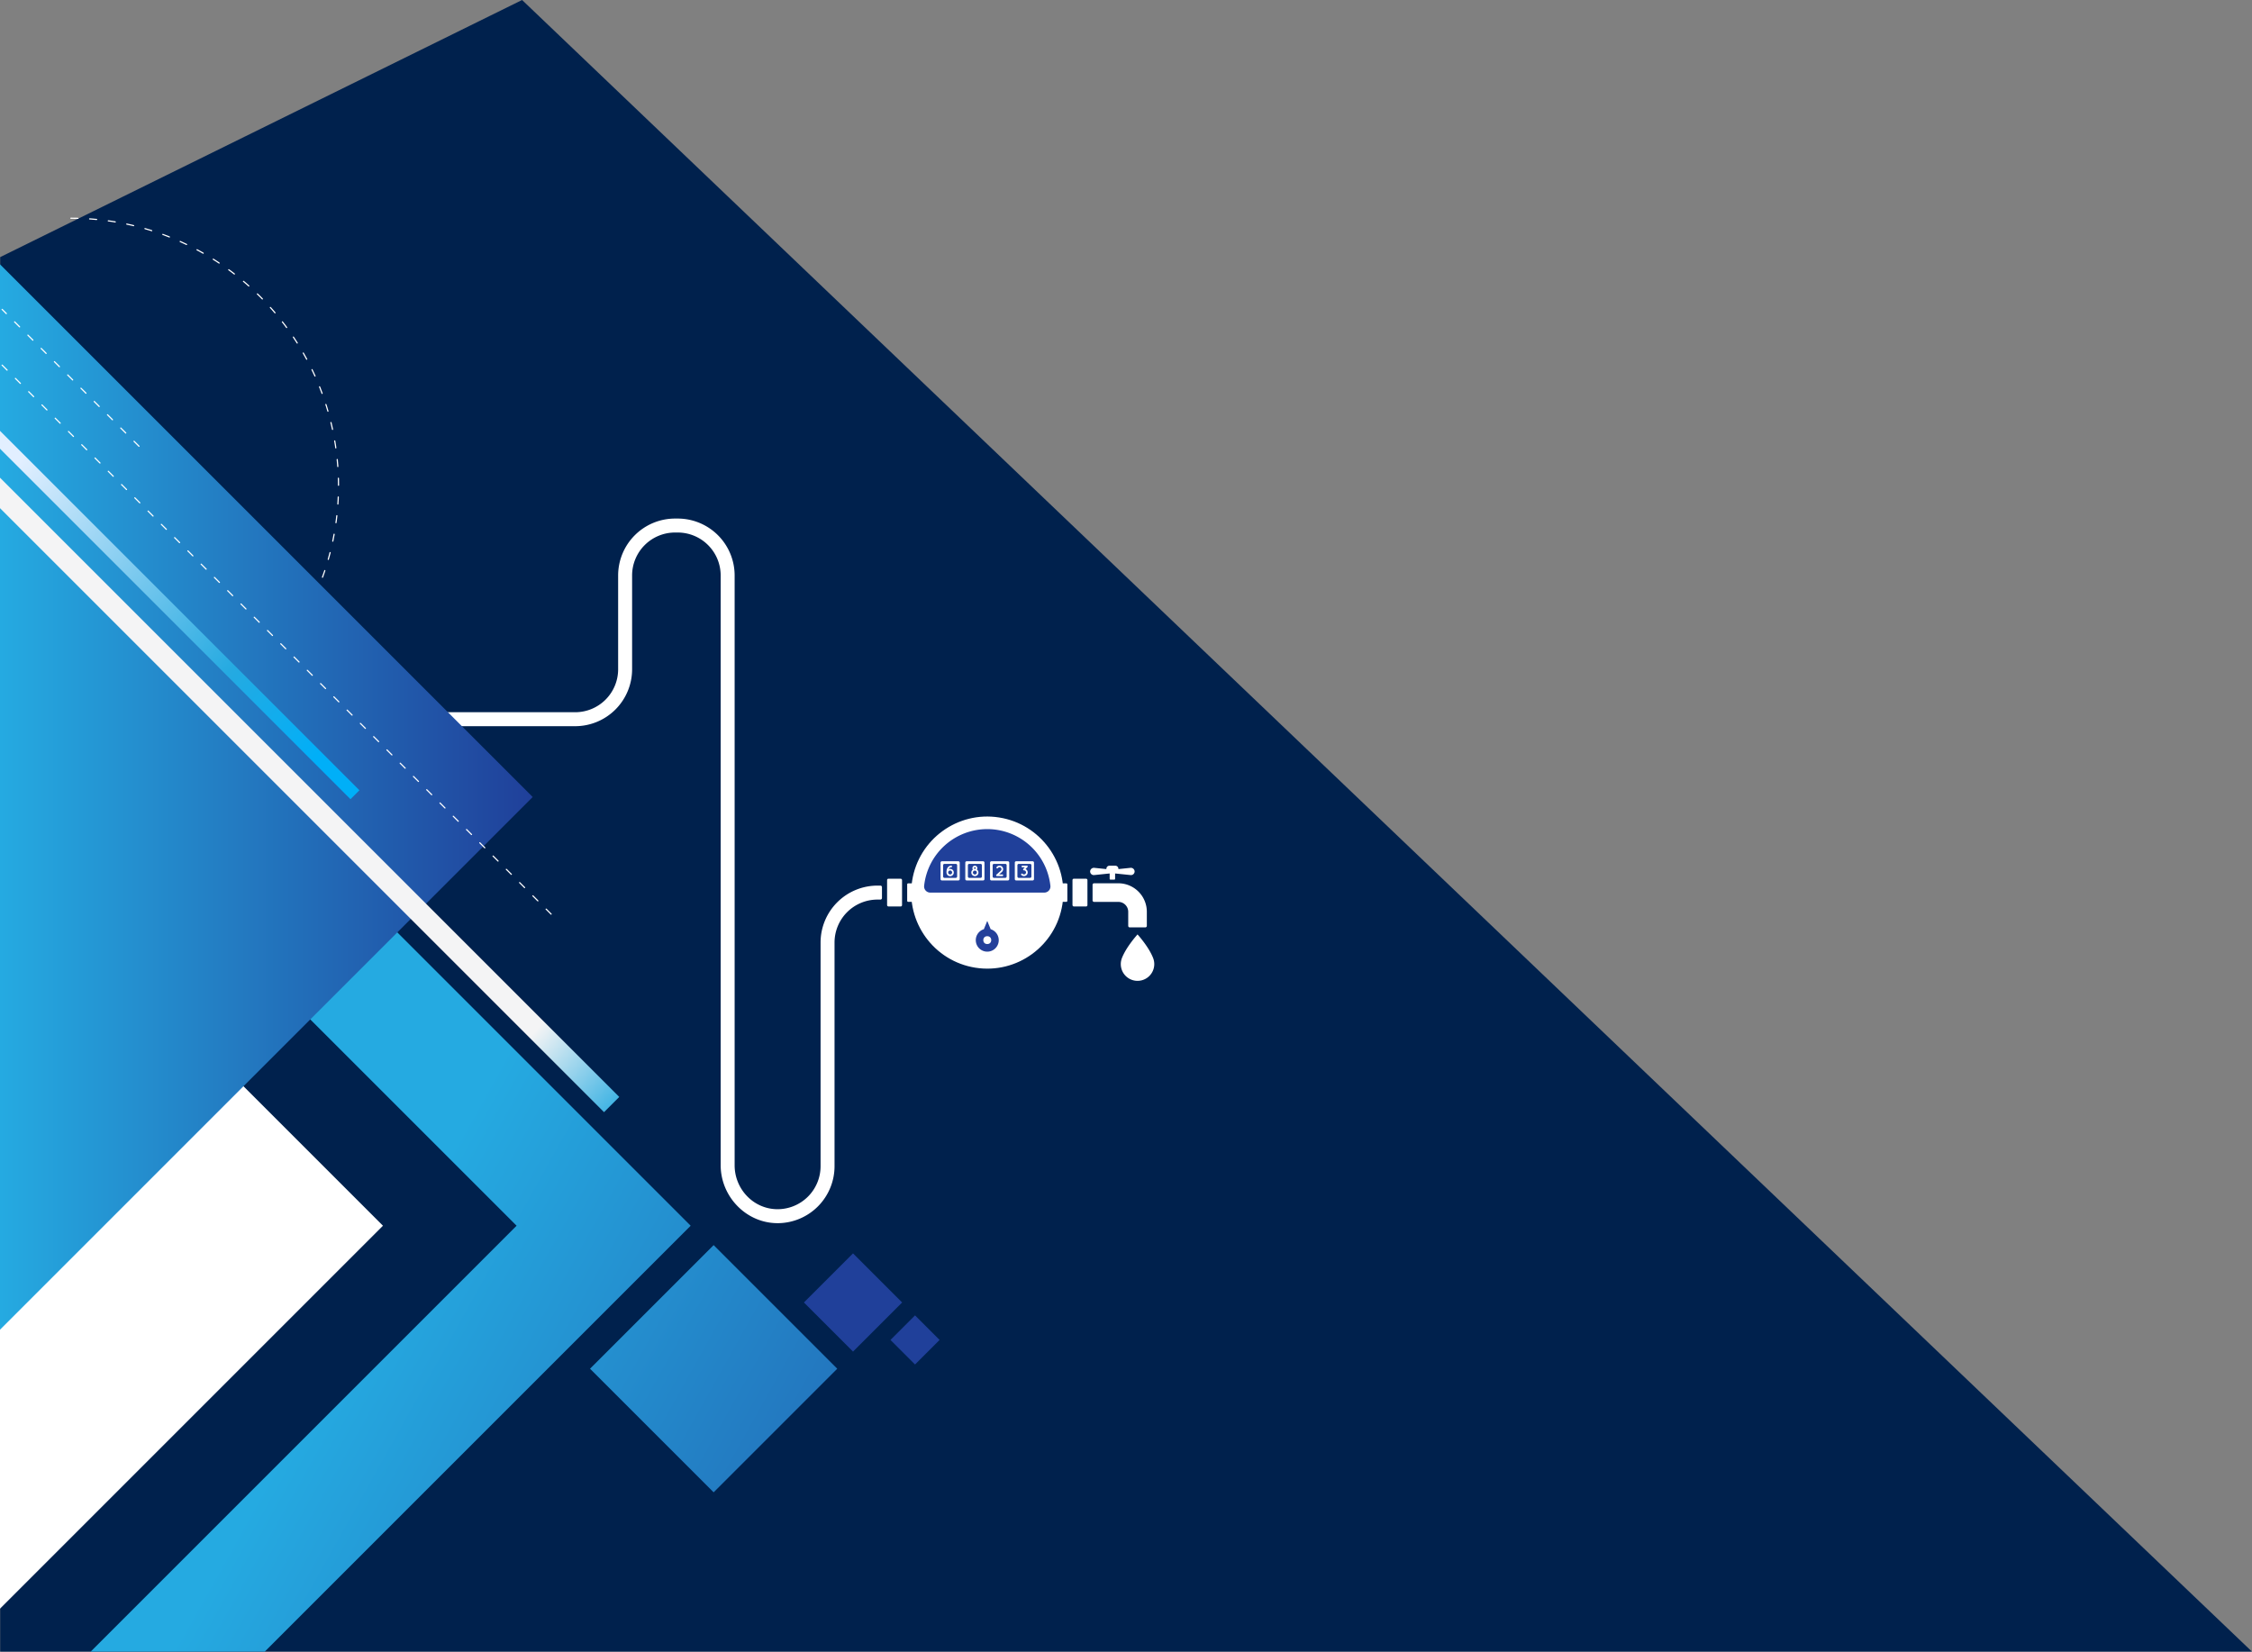 <svg xmlns="http://www.w3.org/2000/svg" xmlns:xlink="http://www.w3.org/1999/xlink" width="1920.2" height="1408.353" viewBox="0 0 1920.2 1408.353">
  <rect x="0" y="0" width="1920.2" height="1408.353" fill="#808080" stroke="none"/>
  <defs>
    <linearGradient id="linear-gradient" x1="0.208" y1="0.614" x2="1.206" y2="1.362" gradientUnits="objectBoundingBox">
      <stop offset="0.182" stop-color="#25aae1"/>
      <stop offset="0.997" stop-color="#20409a"/>
    </linearGradient>
    <linearGradient id="linear-gradient-2" x1="-4.944" y1="-4.944" x2="-4.265" y2="-4.265" xlink:href="#linear-gradient"/>
    <linearGradient id="linear-gradient-3" x1="-12.92" y1="-12.92" x2="-12.183" y2="-12.183" xlink:href="#linear-gradient"/>
    <linearGradient id="linear-gradient-4" y1="0.5" x2="1" y2="0.5" gradientUnits="objectBoundingBox">
      <stop offset="0" stop-color="#25aae1"/>
      <stop offset="0.997" stop-color="#20409a"/>
    </linearGradient>
    <linearGradient id="linear-gradient-5" x1="0.866" y1="0.869" x2="2.124" y2="2.097" gradientUnits="objectBoundingBox">
      <stop offset="0" stop-color="#f4f4f5"/>
      <stop offset="0.113" stop-color="#25aae1"/>
      <stop offset="1" stop-color="#25aae1"/>
    </linearGradient>
    <linearGradient id="linear-gradient-6" x1="0.066" y1="0.072" x2="0.876" y2="0.895" gradientUnits="objectBoundingBox">
      <stop offset="0" stop-color="#e2efff"/>
      <stop offset="0.705" stop-color="#25aae1"/>
      <stop offset="1" stop-color="#00aff8"/>
    </linearGradient>
  </defs>
  <g id="Group_2466" data-name="Group 2466" transform="translate(0.162 -1235)">
    <g id="Group_2462" data-name="Group 2462" transform="translate(0 1235)">
      <path id="Path_1918" data-name="Path 1918" d="M0,0,445-219.232,1920.038,1189.121H0Z" transform="translate(0 219.232)" fill="#00214d"/>
    </g>
    <g id="Component_2_1" data-name="Component 2 – 1" transform="translate(375 1677.174)">
      <circle id="Ellipse_10" data-name="Ellipse 10" cx="64.846" cy="64.846" r="64.846" transform="translate(392.483 372.88) rotate(-81.033)" fill="#fff"/>
      <path id="Path_379" data-name="Path 379" d="M285.746,243.266a54.137,54.137,0,0,0-53.829,48.384,5.216,5.216,0,0,0,5.2,5.745h97.264a5.217,5.217,0,0,0,5.2-5.745A54.137,54.137,0,0,0,285.746,243.266Z" transform="translate(180.898 21.538)" fill="#20409a"/>
      <path id="Path_380" data-name="Path 380" d="M225.744,654.931c-27.156.462-49.382-22.343-49.382-49.5V102.661A36.641,36.641,0,0,0,139.721,66.02h-2.241a36.64,36.64,0,0,0-36.64,36.64v79.955A48.545,48.545,0,0,1,52.295,231.16H-62.967V219.254H52.295a36.64,36.64,0,0,0,36.64-36.64V102.66a48.545,48.545,0,0,1,48.545-48.545h2.241a48.546,48.546,0,0,1,48.546,48.546V605.613c0,19.938,15.6,36.812,35.53,37.4a36.679,36.679,0,0,0,37.749-36.624V415.641A48.545,48.545,0,0,1,310.092,367.1h2.488a1.31,1.31,0,0,1,1.31,1.31v9.286a1.31,1.31,0,0,1-1.31,1.31h-2.489a36.639,36.639,0,0,0-36.64,36.638v190.75A48.6,48.6,0,0,1,225.744,654.931Z" transform="translate(62.967 -54.115)" fill="#fff"/>
      <g id="Group_71" data-name="Group 71" transform="translate(381.229 307.09)">
        <g id="Group_69" data-name="Group 69" transform="translate(145.4)">
          <rect id="Rectangle_5" data-name="Rectangle 5" width="12.75" height="23.689" rx="1.138" transform="translate(12.679)" fill="#fff"/>
          <path id="Rectangle_6" data-name="Rectangle 6" d="M.936,0H14.86A.936.936,0,0,1,15.8.936V8.307a0,0,0,0,1,0,0H0a0,0,0,0,1,0,0V.936A.936.936,0,0,1,.936,0Z" transform="translate(8.307 3.946) rotate(90)" fill="#fff"/>
        </g>
        <g id="Group_70" data-name="Group 70" transform="translate(0 0)">
          <rect id="Rectangle_7" data-name="Rectangle 7" width="12.75" height="23.689" rx="1.138" transform="translate(12.75 23.689) rotate(180)" fill="#fff"/>
          <path id="Rectangle_8" data-name="Rectangle 8" d="M0,0H15.8a0,0,0,0,1,0,0V7.371a.936.936,0,0,1-.936.936H.936A.936.936,0,0,1,0,7.371V0A0,0,0,0,1,0,0Z" transform="translate(25.429 3.946) rotate(90)" fill="#fff"/>
        </g>
      </g>
      <path id="Path_381" data-name="Path 381" d="M241.9,264.023v14.029a1.166,1.166,0,0,0,1.166,1.166h14.029a1.166,1.166,0,0,0,1.166-1.166V264.023a1.166,1.166,0,0,0-1.166-1.166H243.062A1.166,1.166,0,0,0,241.9,264.023Zm12.985,12.985h-9.608a1.166,1.166,0,0,1-1.166-1.166v-9.608a1.166,1.166,0,0,1,1.166-1.166h9.608a1.166,1.166,0,0,1,1.166,1.166v9.608A1.166,1.166,0,0,1,254.881,277.008Z" transform="translate(184.9 29.374)" fill="#fff"/>
      <path id="Path_382" data-name="Path 382" d="M256.976,264.023v14.029a1.165,1.165,0,0,0,1.165,1.166h14.03a1.166,1.166,0,0,0,1.166-1.166V264.023a1.166,1.166,0,0,0-1.166-1.166h-14.03A1.165,1.165,0,0,0,256.976,264.023Zm12.985,12.985h-9.608a1.166,1.166,0,0,1-1.166-1.166v-9.608a1.166,1.166,0,0,1,1.166-1.166h9.608a1.166,1.166,0,0,1,1.165,1.166v9.608A1.166,1.166,0,0,1,269.961,277.008Z" transform="translate(190.932 29.374)" fill="#fff"/>
      <path id="Path_383" data-name="Path 383" d="M272.055,264.023v14.029a1.166,1.166,0,0,0,1.166,1.166h14.03a1.166,1.166,0,0,0,1.165-1.166V264.023a1.166,1.166,0,0,0-1.165-1.166h-14.03A1.166,1.166,0,0,0,272.055,264.023Zm12.985,12.985h-9.608a1.166,1.166,0,0,1-1.165-1.166v-9.608a1.166,1.166,0,0,1,1.165-1.166h9.608a1.166,1.166,0,0,1,1.166,1.166v9.608A1.166,1.166,0,0,1,285.04,277.008Z" transform="translate(196.963 29.374)" fill="#fff"/>
      <path id="Path_384" data-name="Path 384" d="M287.135,264.023v14.029a1.166,1.166,0,0,0,1.166,1.166H302.33a1.166,1.166,0,0,0,1.166-1.166V264.023a1.166,1.166,0,0,0-1.166-1.166H288.3A1.166,1.166,0,0,0,287.135,264.023Zm12.985,12.985h-9.608a1.166,1.166,0,0,1-1.166-1.166v-9.608a1.166,1.166,0,0,1,1.166-1.166h9.608a1.166,1.166,0,0,1,1.166,1.166v9.608A1.166,1.166,0,0,1,300.12,277.008Z" transform="translate(202.994 29.374)" fill="#fff"/>
      <g id="Group_73" data-name="Group 73" transform="translate(474.216 295.937)">
        <g id="Group_72" data-name="Group 72">
          <path id="Path_385" data-name="Path 385" d="M281.735,273.75a.693.693,0,0,1-.7.7h-4.55a.685.685,0,0,1-.525-.23.7.7,0,0,1,.039-1l3.783-3.426a1.606,1.606,0,0,0,.538-1.228,1.656,1.656,0,0,0-.421-1.113,1.622,1.622,0,0,0-1.228-.536,1.682,1.682,0,0,0-1.113.421l-.395.358a.7.7,0,0,1-1-.052.708.708,0,0,1,.052-1l.4-.358a3.02,3.02,0,0,1,2.058-.792,3.087,3.087,0,0,1,2.276,1.009,3.024,3.024,0,0,1,.792,2.059,3.078,3.078,0,0,1-1.011,2.275l-2.416,2.185h2.723A.7.7,0,0,1,281.735,273.75Z" transform="translate(-275.768 -265.504)" fill="#fff"/>
        </g>
      </g>
      <g id="Group_74" data-name="Group 74" transform="translate(453.033 295.937)">
        <path id="Path_386" data-name="Path 386" d="M266.748,271.41A3.055,3.055,0,1,1,262,268.867a2.064,2.064,0,0,1-.423-1.266,2.11,2.11,0,0,1,4.219,0,2.072,2.072,0,0,1-.421,1.266A3.068,3.068,0,0,1,266.748,271.41Zm-1.394,0a1.665,1.665,0,0,0-1.649-1.662,1.656,1.656,0,1,0,0,3.311A1.654,1.654,0,0,0,265.353,271.41Zm-2.379-3.809a.716.716,0,1,0,1.432,0,.716.716,0,0,0-1.432,0Z" transform="translate(-260.637 -265.504)" fill="#fff"/>
      </g>
      <g id="Group_75" data-name="Group 75" transform="translate(431.864 295.943)">
        <path id="Path_387" data-name="Path 387" d="M251.742,271.351a3.1,3.1,0,0,1-6.188.321c0-.014,0-.014-.013-.027-.013-.242-.025-.486-.025-.729a7.488,7.488,0,0,1,.447-2.619,4.463,4.463,0,0,1,1.651-2.187,3.646,3.646,0,0,1,1.917-.6.713.713,0,0,1,.742.678.741.741,0,0,1-.692.742,2.342,2.342,0,0,0-1.2.357,2.621,2.621,0,0,0-.8.895,2.545,2.545,0,0,0-.165.333,3,3,0,0,1,1.226-.256A3.1,3.1,0,0,1,251.742,271.351Zm-1.42,0a1.681,1.681,0,1,0-3.363,0,1.681,1.681,0,0,0,3.363,0Z" transform="translate(-245.516 -265.509)" fill="#fff"/>
      </g>
      <g id="Group_76" data-name="Group 76" transform="translate(495.494 295.937)">
        <path id="Path_388" data-name="Path 388" d="M295.665,269.033a3.123,3.123,0,0,1,.934,2.237,3.173,3.173,0,0,1-5.421,2.25A.723.723,0,1,1,292.2,272.5a1.7,1.7,0,0,0,1.215.5,1.745,1.745,0,0,0,1.226-.5,1.709,1.709,0,0,0,.512-1.226,1.661,1.661,0,0,0-.512-1.215,1.707,1.707,0,0,0-1.214-.511.632.632,0,0,1-.524-.23c-.014,0-.014,0-.014-.014a.726.726,0,0,1-.025-1.023l1.3-1.329H292.1a.722.722,0,0,1,0-1.445h3.771a.718.718,0,0,1,.729.715.777.777,0,0,1-.09.346.983.983,0,0,1-.127.179l-1.611,1.662A2.921,2.921,0,0,1,295.665,269.033Z" transform="translate(-290.967 -265.504)" fill="#fff"/>
      </g>
      <g id="Group_77" data-name="Group 77" transform="translate(456.854 343.094)">
        <path id="Path_389" data-name="Path 389" d="M276.065,306.259l-2.909-7.07-2.909,7.07a9.79,9.79,0,1,0,5.818,0Z" transform="translate(-263.366 -299.189)" fill="#24409a"/>
        <circle id="Ellipse_11" data-name="Ellipse 11" cx="3.375" cy="3.375" r="3.375" transform="translate(6.414 12.995)" fill="#fff"/>
      </g>
      <path id="Path_390" data-name="Path 390" d="M379.461,313.879H366.207a1.31,1.31,0,0,1-1.31-1.31V300.589a8.453,8.453,0,0,0-8.453-8.453H335.8a1.31,1.31,0,0,1-1.31-1.31V277.572a1.31,1.31,0,0,1,1.31-1.31h20.64a24.326,24.326,0,0,1,24.327,24.326v11.981A1.31,1.31,0,0,1,379.461,313.879Z" transform="translate(221.936 34.735)" fill="#fff"/>
      <path id="Path_391" data-name="Path 391" d="M367.34,267.378l-10.234,1.063v-.269a2.606,2.606,0,0,0-2.607-2.607h-5.033a2.606,2.606,0,0,0-2.605,2.607v.269l-10.234-1.063a3.222,3.222,0,0,0-3.6,2.8,3.107,3.107,0,0,0,3.414,3.363l13.214-1.372v4.588a.68.68,0,0,0,.68.68h3.287a.681.681,0,0,0,.68-.68v-4.588l13.213,1.372a3.106,3.106,0,0,0,3.415-3.363A3.222,3.222,0,0,0,367.34,267.378Z" transform="translate(221.346 30.457)" fill="#fff"/>
      <path id="Path_392" data-name="Path 392" d="M379.206,327.422c-3.829-9.728-13.249-20-13.249-20s-9.419,10.274-13.248,20a14.433,14.433,0,0,0-1.023,5.3,14.272,14.272,0,1,0,28.544,0A14.461,14.461,0,0,0,379.206,327.422Z" transform="translate(228.812 47.197)" fill="#fff"/>
    </g>
    <g id="Component_3_1" data-name="Component 3 – 1" transform="translate(-0.162 1421.085)">
      <path id="Path_1912" data-name="Path 1912" stroke="#fff" d="M267.928,23.914c126.034,0,228.2,102.171,228.2,228.2s-102.171,228.208-228.2,228.208" fill="none" transform="translate(-207.492 -23.914)" stroke-linecap="round" stroke-miterlimit="10" stroke-width="1" stroke-dasharray="6 10" style="mix-blend-mode: color-dodge;isolation: isolate"/>
      <path id="Path_1913" data-name="Path 1913" d="M266.274,215.092,592.812,541.631,266.274,868.169Z" transform="translate(-266.274 317.458)" fill="#fff" style="mix-blend-mode: overlay;isolation: isolate"/>
      <path id="Path_1914" data-name="Path 1914" d="M855.172,706.133l-363.18,363.178H343.578l363.18-363.178L266.274,265.648V117.233ZM769.36,828.06l105.4,105.4,105.4-105.4-105.4-105.4Z" transform="translate(-266.273 152.956)" fill="url(#linear-gradient)"/>
      <rect id="Rectangle_221" data-name="Rectangle 221" width="59.216" height="59.216" transform="translate(727.342 966.417) rotate(-135)" fill="url(#linear-gradient-2)"/>
      <rect id="Rectangle_222" data-name="Rectangle 222" width="29.608" height="29.608" transform="translate(780.209 977.412) rotate(-135)" fill="url(#linear-gradient-3)"/>
      <path id="Path_1915" data-name="Path 1915" d="M266.274,31.118,720.494,485.338,266.274,939.559Z" transform="translate(-266.274 8.196)" fill="url(#linear-gradient-4)"/>
      <path id="Path_1916" data-name="Path 1916" d="M794.3,627.007l-12.918,12.918h-.133l-514.98-514.98V98.976Z" transform="translate(-266.274 122.266)" fill="url(#linear-gradient-5)"/>
      <path id="Path_1917" data-name="Path 1917" d="M572.734,390.542l-7.607,7.607L266.274,99.3V84.082Z" transform="translate(-266.274 97.23)" fill="url(#linear-gradient-6)"/>
      <line id="Line_57" data-name="Line 57" x2="472.17" y2="472.17" transform="translate(1.821 125.274)" fill="none" stroke="#fff" stroke-linecap="round" stroke-miterlimit="10" stroke-width="1" stroke-dasharray="6 10"/>
      <line id="Line_58" data-name="Line 58" x1="116.716" y1="116.716" transform="translate(1.821 77.734)" fill="none" stroke="#fff" stroke-linecap="round" stroke-miterlimit="10" stroke-width="1" stroke-dasharray="6 10"/>
    </g>
  </g>
</svg>
